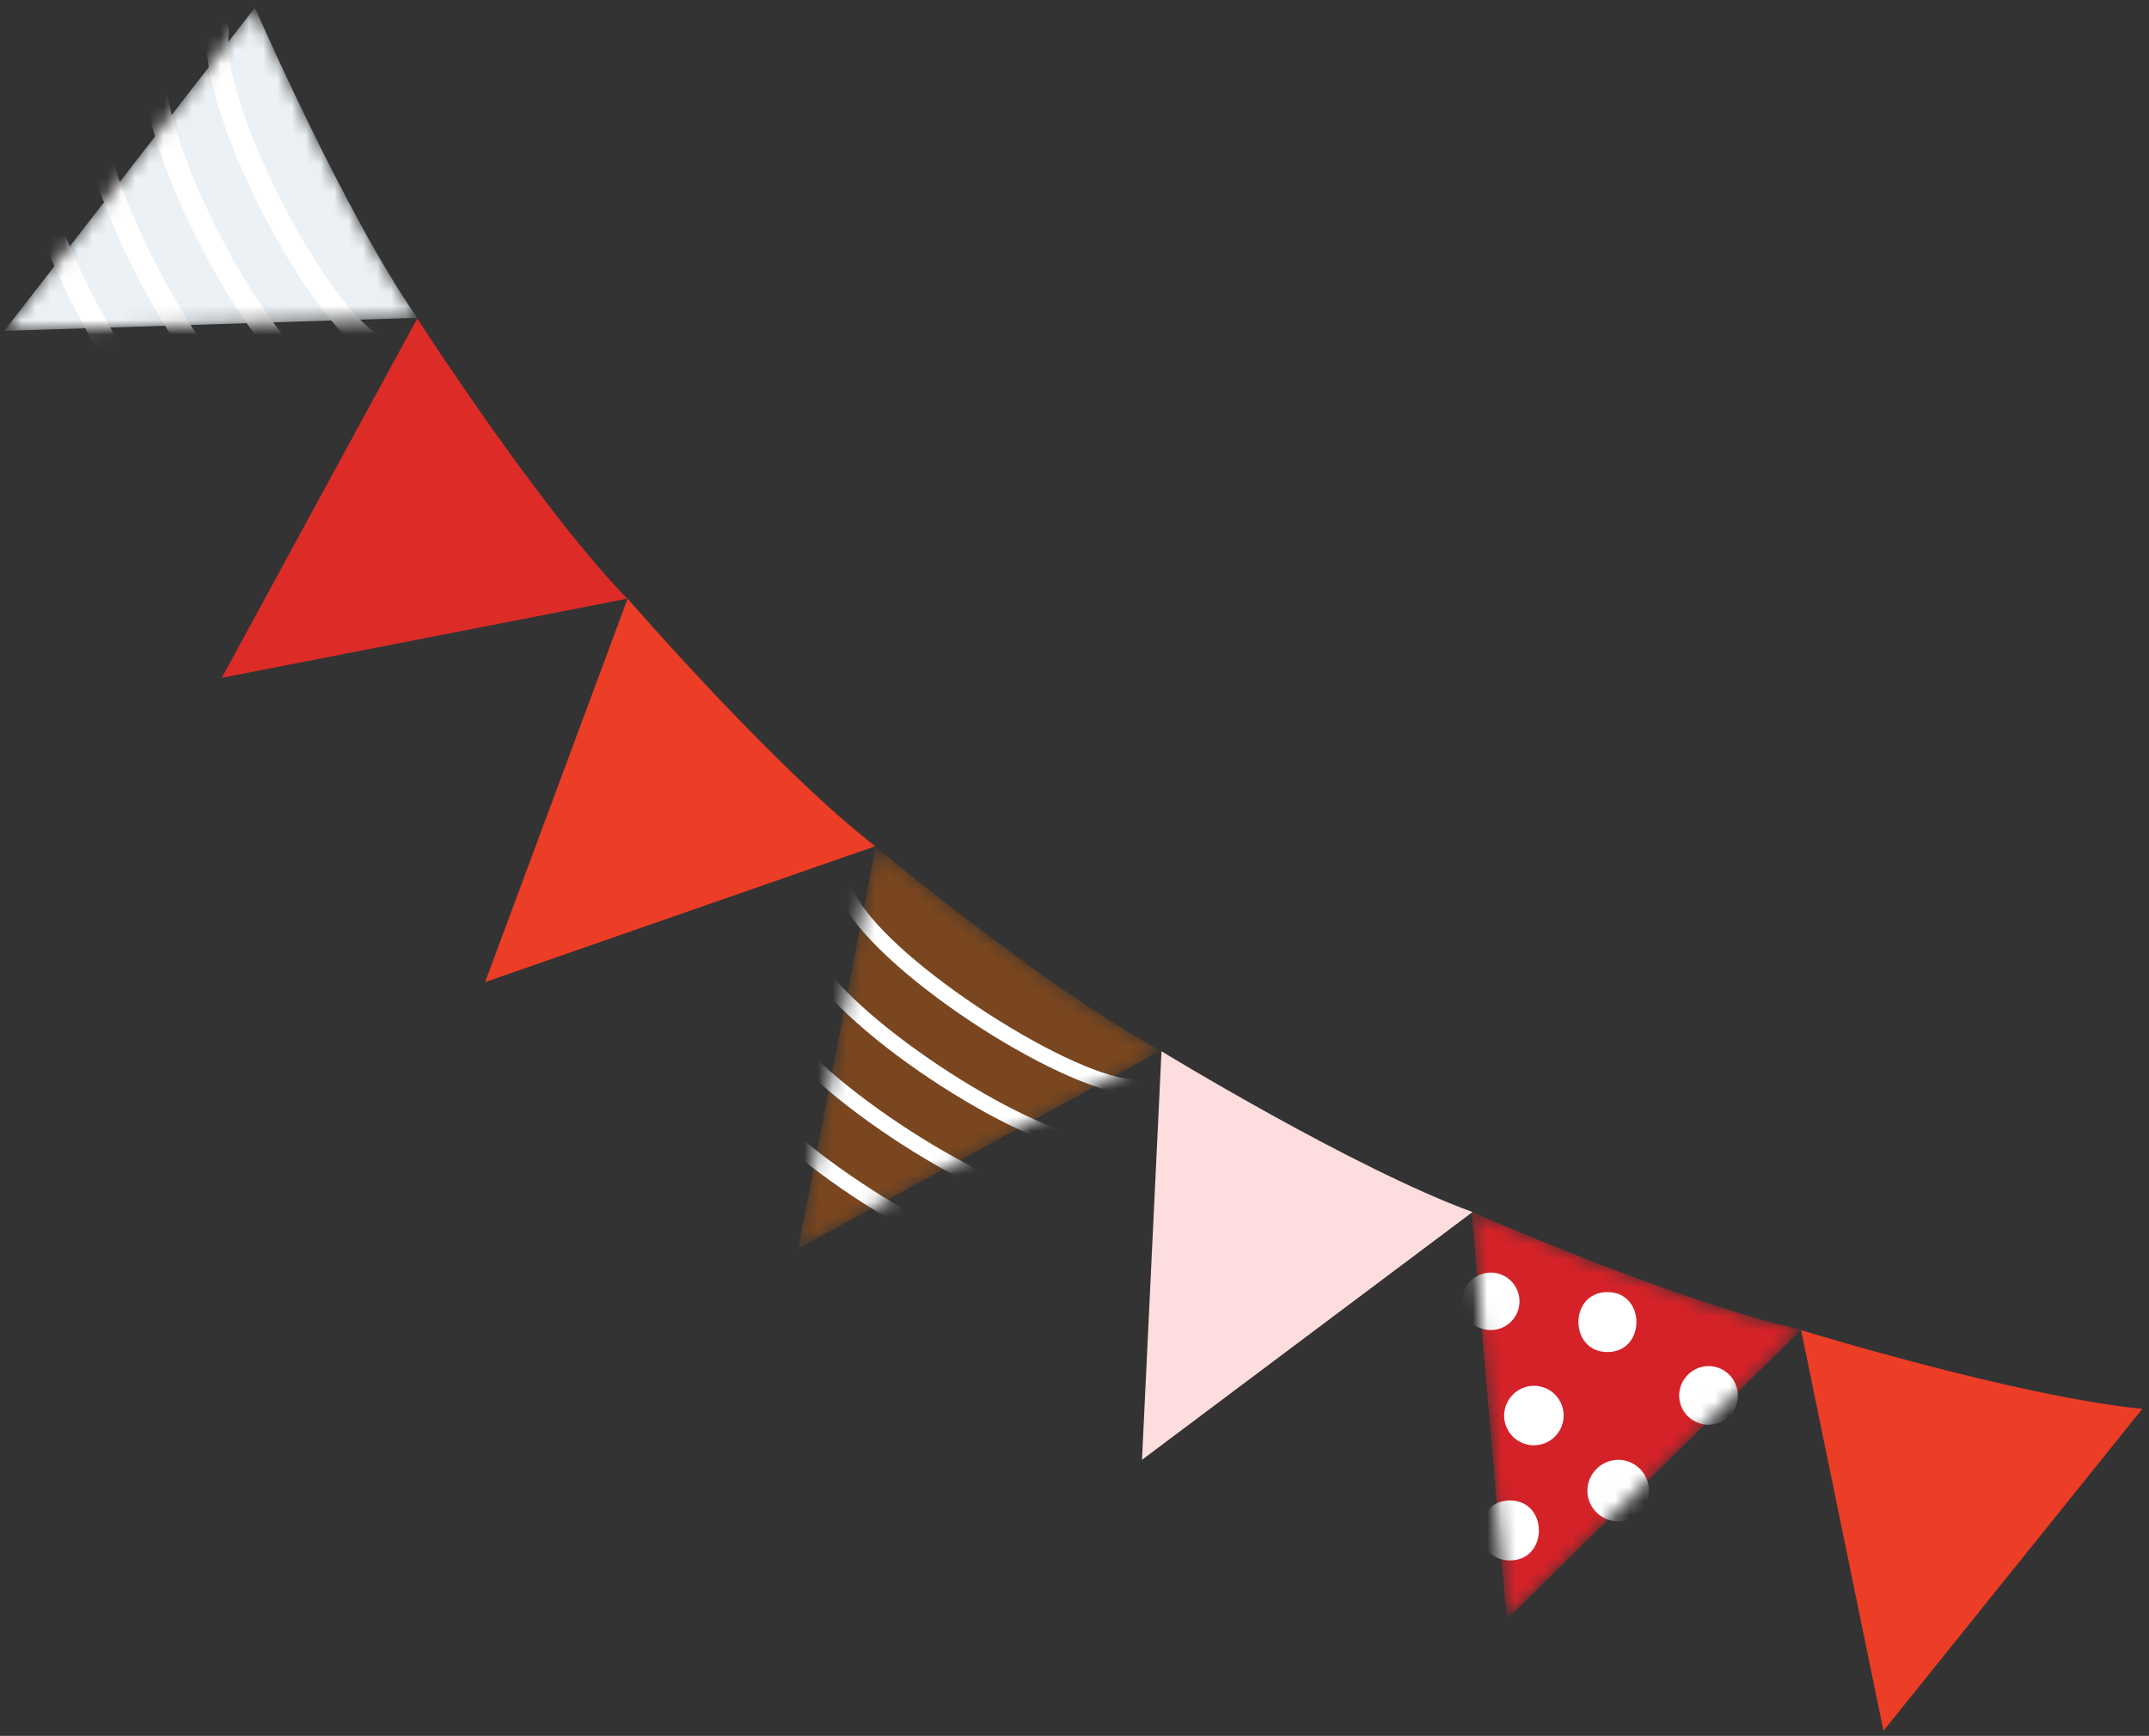 <svg width="151" height="122" viewBox="0 0 151 122" fill="none" xmlns="http://www.w3.org/2000/svg">
<rect x="0" y="0" width="151" height="122" fill="#333333" stroke="none"/>
<path d="M29.32 22.383C29.32 22.383 37.878 35.691 44.075 42.075L15.582 47.638L29.32 22.383Z" fill="#DD2C28"/>
<path d="M44.1 42.074C44.1 42.074 54.46 54.033 61.5 59.474L34.086 69.023L44.1 42.074Z" fill="#EC3D26"/>
<path d="M81.613 73.883C81.613 73.883 95.113 82.137 103.47 85.183L80.242 102.596L81.613 73.883Z" fill="#FDDDDD"/>
<path d="M126.553 93.484C126.553 93.484 141.676 98.136 150.53 99.017L132.342 121.643L126.553 93.484Z" fill="#EC3D26"/>
<mask id="mask0_1408_6774" style="mask-type:luminance" maskUnits="userSpaceOnUse" x="56" y="59" width="26" height="29">
<path d="M81.552 73.842L56.076 87.759L61.533 59.535C61.533 59.535 73.714 69.635 81.553 73.843" fill="white"/>
</mask>
<g mask="url(#mask0_1408_6774)">
<path d="M61.53 59.533C61.53 59.533 73.711 69.633 81.55 73.841L56.074 87.759L61.53 59.533Z" fill="#79461F"/>
<path d="M79.499 76.93C79.64 76.93 79.776 76.876 79.877 76.777C79.979 76.679 80.038 76.545 80.042 76.404C80.047 76.263 79.996 76.126 79.901 76.021C79.806 75.917 79.674 75.854 79.533 75.845C74.959 75.555 61.877 67.122 59.925 62.489C59.866 62.361 59.759 62.261 59.628 62.211C59.496 62.16 59.35 62.162 59.221 62.217C59.091 62.271 58.987 62.374 58.932 62.504C58.877 62.634 58.874 62.78 58.925 62.911C61.084 68.037 74.418 76.611 79.465 76.928C79.476 76.929 79.487 76.929 79.499 76.928" fill="white"/>
<path d="M76.748 81.033C76.889 81.033 77.024 80.978 77.126 80.879C77.227 80.781 77.286 80.647 77.29 80.506C77.295 80.365 77.244 80.228 77.149 80.124C77.054 80.019 76.921 79.956 76.781 79.948C72.209 79.658 59.126 71.225 57.175 66.593C57.116 66.465 57.009 66.365 56.878 66.314C56.746 66.263 56.6 66.265 56.471 66.32C56.341 66.375 56.237 66.478 56.182 66.608C56.127 66.737 56.124 66.883 56.175 67.015C58.334 72.14 71.669 80.715 76.714 81.032H76.75" fill="white"/>
<path d="M73.995 85.136C74.136 85.136 74.272 85.082 74.374 84.983C74.475 84.885 74.534 84.751 74.539 84.61C74.543 84.469 74.493 84.332 74.397 84.227C74.302 84.123 74.17 84.06 74.029 84.051C69.456 83.761 56.373 75.328 54.421 70.695C54.359 70.571 54.253 70.476 54.123 70.428C53.993 70.38 53.85 70.384 53.723 70.438C53.595 70.491 53.493 70.592 53.437 70.718C53.381 70.845 53.376 70.988 53.421 71.118C55.581 76.243 68.915 84.818 73.961 85.135H73.996" fill="white"/>
<path d="M71.244 89.24C71.385 89.24 71.521 89.185 71.622 89.086C71.724 88.988 71.783 88.854 71.787 88.713C71.791 88.572 71.74 88.435 71.645 88.331C71.55 88.226 71.418 88.163 71.277 88.155C66.705 87.865 53.622 79.432 51.671 74.799C51.609 74.675 51.503 74.579 51.373 74.532C51.243 74.484 51.1 74.487 50.973 74.541C50.845 74.595 50.743 74.695 50.687 74.822C50.631 74.948 50.626 75.091 50.671 75.222C52.83 80.347 66.165 88.922 71.21 89.239H71.246" fill="white"/>
</g>
<mask id="mask1_1408_6774" style="mask-type:luminance" maskUnits="userSpaceOnUse" x="0" y="0" width="30" height="24">
<path d="M29.321 22.339L0.305 23.258L17.916 0.535C17.916 0.535 24.227 15.044 29.316 22.335" fill="white"/>
</mask>
<g mask="url(#mask1_1408_6774)">
<path d="M17.911 0.535C17.911 0.535 24.222 15.043 29.316 22.335L0.299 23.254L17.911 0.535Z" fill="#EBF1F5"/>
<path d="M25.948 24.8C26.115 24.8 26.278 24.747 26.412 24.647C26.546 24.547 26.645 24.407 26.693 24.247C26.741 24.087 26.736 23.916 26.678 23.759C26.621 23.602 26.515 23.468 26.375 23.377C22.586 20.877 15.481 7.214 16.075 2.277C16.091 2.174 16.086 2.069 16.061 1.968C16.035 1.867 15.989 1.773 15.927 1.69C15.864 1.607 15.785 1.538 15.695 1.486C15.604 1.434 15.505 1.401 15.401 1.388C15.298 1.376 15.194 1.384 15.094 1.413C14.994 1.442 14.9 1.491 14.82 1.556C14.739 1.622 14.672 1.703 14.623 1.794C14.574 1.886 14.544 1.987 14.535 2.091C13.86 7.668 21.256 21.865 25.52 24.672C25.647 24.755 25.795 24.8 25.946 24.8" fill="white"/>
<path d="M21.529 26.998C21.695 26.997 21.857 26.944 21.991 26.844C22.125 26.745 22.223 26.605 22.271 26.445C22.319 26.285 22.314 26.115 22.258 25.958C22.201 25.801 22.095 25.667 21.956 25.575C18.167 23.075 11.056 9.412 11.656 4.475C11.669 4.373 11.661 4.271 11.633 4.173C11.606 4.074 11.559 3.983 11.496 3.902C11.434 3.822 11.355 3.755 11.267 3.705C11.178 3.655 11.08 3.623 10.979 3.611C10.878 3.599 10.775 3.607 10.677 3.634C10.579 3.662 10.487 3.708 10.407 3.771C10.327 3.834 10.26 3.912 10.21 4.001C10.16 4.09 10.128 4.187 10.116 4.289C9.44 9.867 16.837 24.064 21.1 26.871C21.227 26.954 21.375 26.999 21.526 26.999" fill="white"/>
<path d="M17.105 29.195C17.271 29.195 17.434 29.141 17.568 29.042C17.702 28.942 17.8 28.802 17.848 28.642C17.896 28.482 17.891 28.311 17.834 28.154C17.777 27.997 17.671 27.863 17.532 27.771C13.744 25.276 6.638 11.609 7.232 6.671C7.247 6.568 7.242 6.463 7.217 6.363C7.191 6.262 7.146 6.167 7.083 6.084C7.02 6.001 6.941 5.932 6.851 5.88C6.761 5.829 6.661 5.795 6.558 5.783C6.454 5.77 6.35 5.779 6.25 5.808C6.15 5.836 6.057 5.885 5.976 5.951C5.895 6.016 5.828 6.097 5.779 6.189C5.731 6.281 5.701 6.382 5.692 6.485C5.017 12.063 12.413 26.26 16.677 29.067C16.803 29.151 16.951 29.195 17.103 29.195" fill="white"/>
<path d="M12.679 31.395C12.846 31.395 13.008 31.341 13.142 31.241C13.276 31.142 13.374 31.002 13.422 30.842C13.47 30.682 13.465 30.511 13.408 30.354C13.351 30.197 13.245 30.063 13.106 29.971C9.316 27.476 2.212 13.809 2.806 8.871C2.822 8.768 2.816 8.664 2.791 8.563C2.765 8.462 2.72 8.368 2.657 8.285C2.594 8.202 2.515 8.133 2.425 8.081C2.335 8.03 2.235 7.997 2.132 7.984C2.029 7.972 1.925 7.98 1.825 8.009C1.725 8.037 1.632 8.086 1.551 8.151C1.47 8.216 1.404 8.297 1.355 8.388C1.306 8.48 1.275 8.581 1.266 8.684C0.59 14.262 7.985 28.459 12.25 31.266C12.376 31.349 12.524 31.394 12.676 31.394" fill="white"/>
</g>
<mask id="mask2_1408_6774" style="mask-type:luminance" maskUnits="userSpaceOnUse" x="103" y="85" width="24" height="29">
<path d="M126.57 93.447L105.874 113.803L103.4 85.162C103.4 85.162 117.88 91.54 126.57 93.445" fill="white"/>
</mask>
<g mask="url(#mask2_1408_6774)">
<path d="M103.4 85.164C103.4 85.164 117.88 91.542 126.57 93.448L105.874 113.803L103.4 85.164Z" fill="#D52228"/>
<path d="M104.746 89.438C105.145 89.438 105.536 89.556 105.868 89.778C106.201 90 106.46 90.316 106.613 90.685C106.766 91.054 106.806 91.461 106.728 91.853C106.65 92.245 106.457 92.605 106.175 92.888C105.892 93.17 105.532 93.363 105.14 93.441C104.748 93.519 104.341 93.479 103.972 93.326C103.603 93.173 103.287 92.914 103.065 92.581C102.843 92.249 102.725 91.858 102.725 91.459C102.73 90.924 102.944 90.413 103.322 90.035C103.7 89.657 104.211 89.442 104.746 89.438Z" fill="white"/>
<path d="M112.945 90.809C115.663 90.809 115.663 95.023 112.945 95.023C110.227 95.023 110.227 90.809 112.945 90.809Z" fill="white"/>
<path d="M120.047 96.01C120.455 96.01 120.853 96.131 121.192 96.357C121.531 96.584 121.795 96.906 121.951 97.282C122.107 97.659 122.148 98.073 122.069 98.473C121.989 98.873 121.793 99.24 121.505 99.528C121.216 99.816 120.849 100.013 120.449 100.092C120.05 100.172 119.635 100.131 119.259 99.975C118.882 99.819 118.56 99.555 118.334 99.216C118.107 98.877 117.986 98.478 117.986 98.071C117.992 97.526 118.21 97.005 118.596 96.619C118.981 96.234 119.502 96.015 120.047 96.01Z" fill="white"/>
<path d="M107.778 97.393C108.191 97.393 108.596 97.515 108.94 97.745C109.284 97.975 109.552 98.302 109.71 98.684C109.869 99.066 109.91 99.487 109.829 99.893C109.749 100.299 109.549 100.671 109.257 100.964C108.964 101.256 108.591 101.456 108.186 101.536C107.78 101.617 107.359 101.576 106.977 101.417C106.595 101.259 106.268 100.991 106.038 100.647C105.808 100.303 105.686 99.898 105.686 99.485C105.691 98.931 105.913 98.402 106.304 98.011C106.695 97.62 107.224 97.397 107.778 97.393Z" fill="white"/>
<path d="M113.7 102.598C114.128 102.598 114.546 102.724 114.902 102.962C115.258 103.2 115.535 103.538 115.698 103.933C115.862 104.328 115.905 104.763 115.822 105.183C115.738 105.602 115.532 105.988 115.23 106.29C114.927 106.593 114.542 106.799 114.122 106.882C113.703 106.966 113.268 106.923 112.872 106.759C112.477 106.595 112.139 106.318 111.902 105.962C111.664 105.607 111.537 105.188 111.537 104.761C111.542 104.189 111.772 103.641 112.176 103.237C112.581 102.832 113.128 102.603 113.7 102.598Z" fill="white"/>
<path d="M106.093 105.455C108.81 105.455 108.81 109.669 106.093 109.669C103.376 109.669 103.374 105.455 106.093 105.455Z" fill="white"/>
</g>
</svg>
